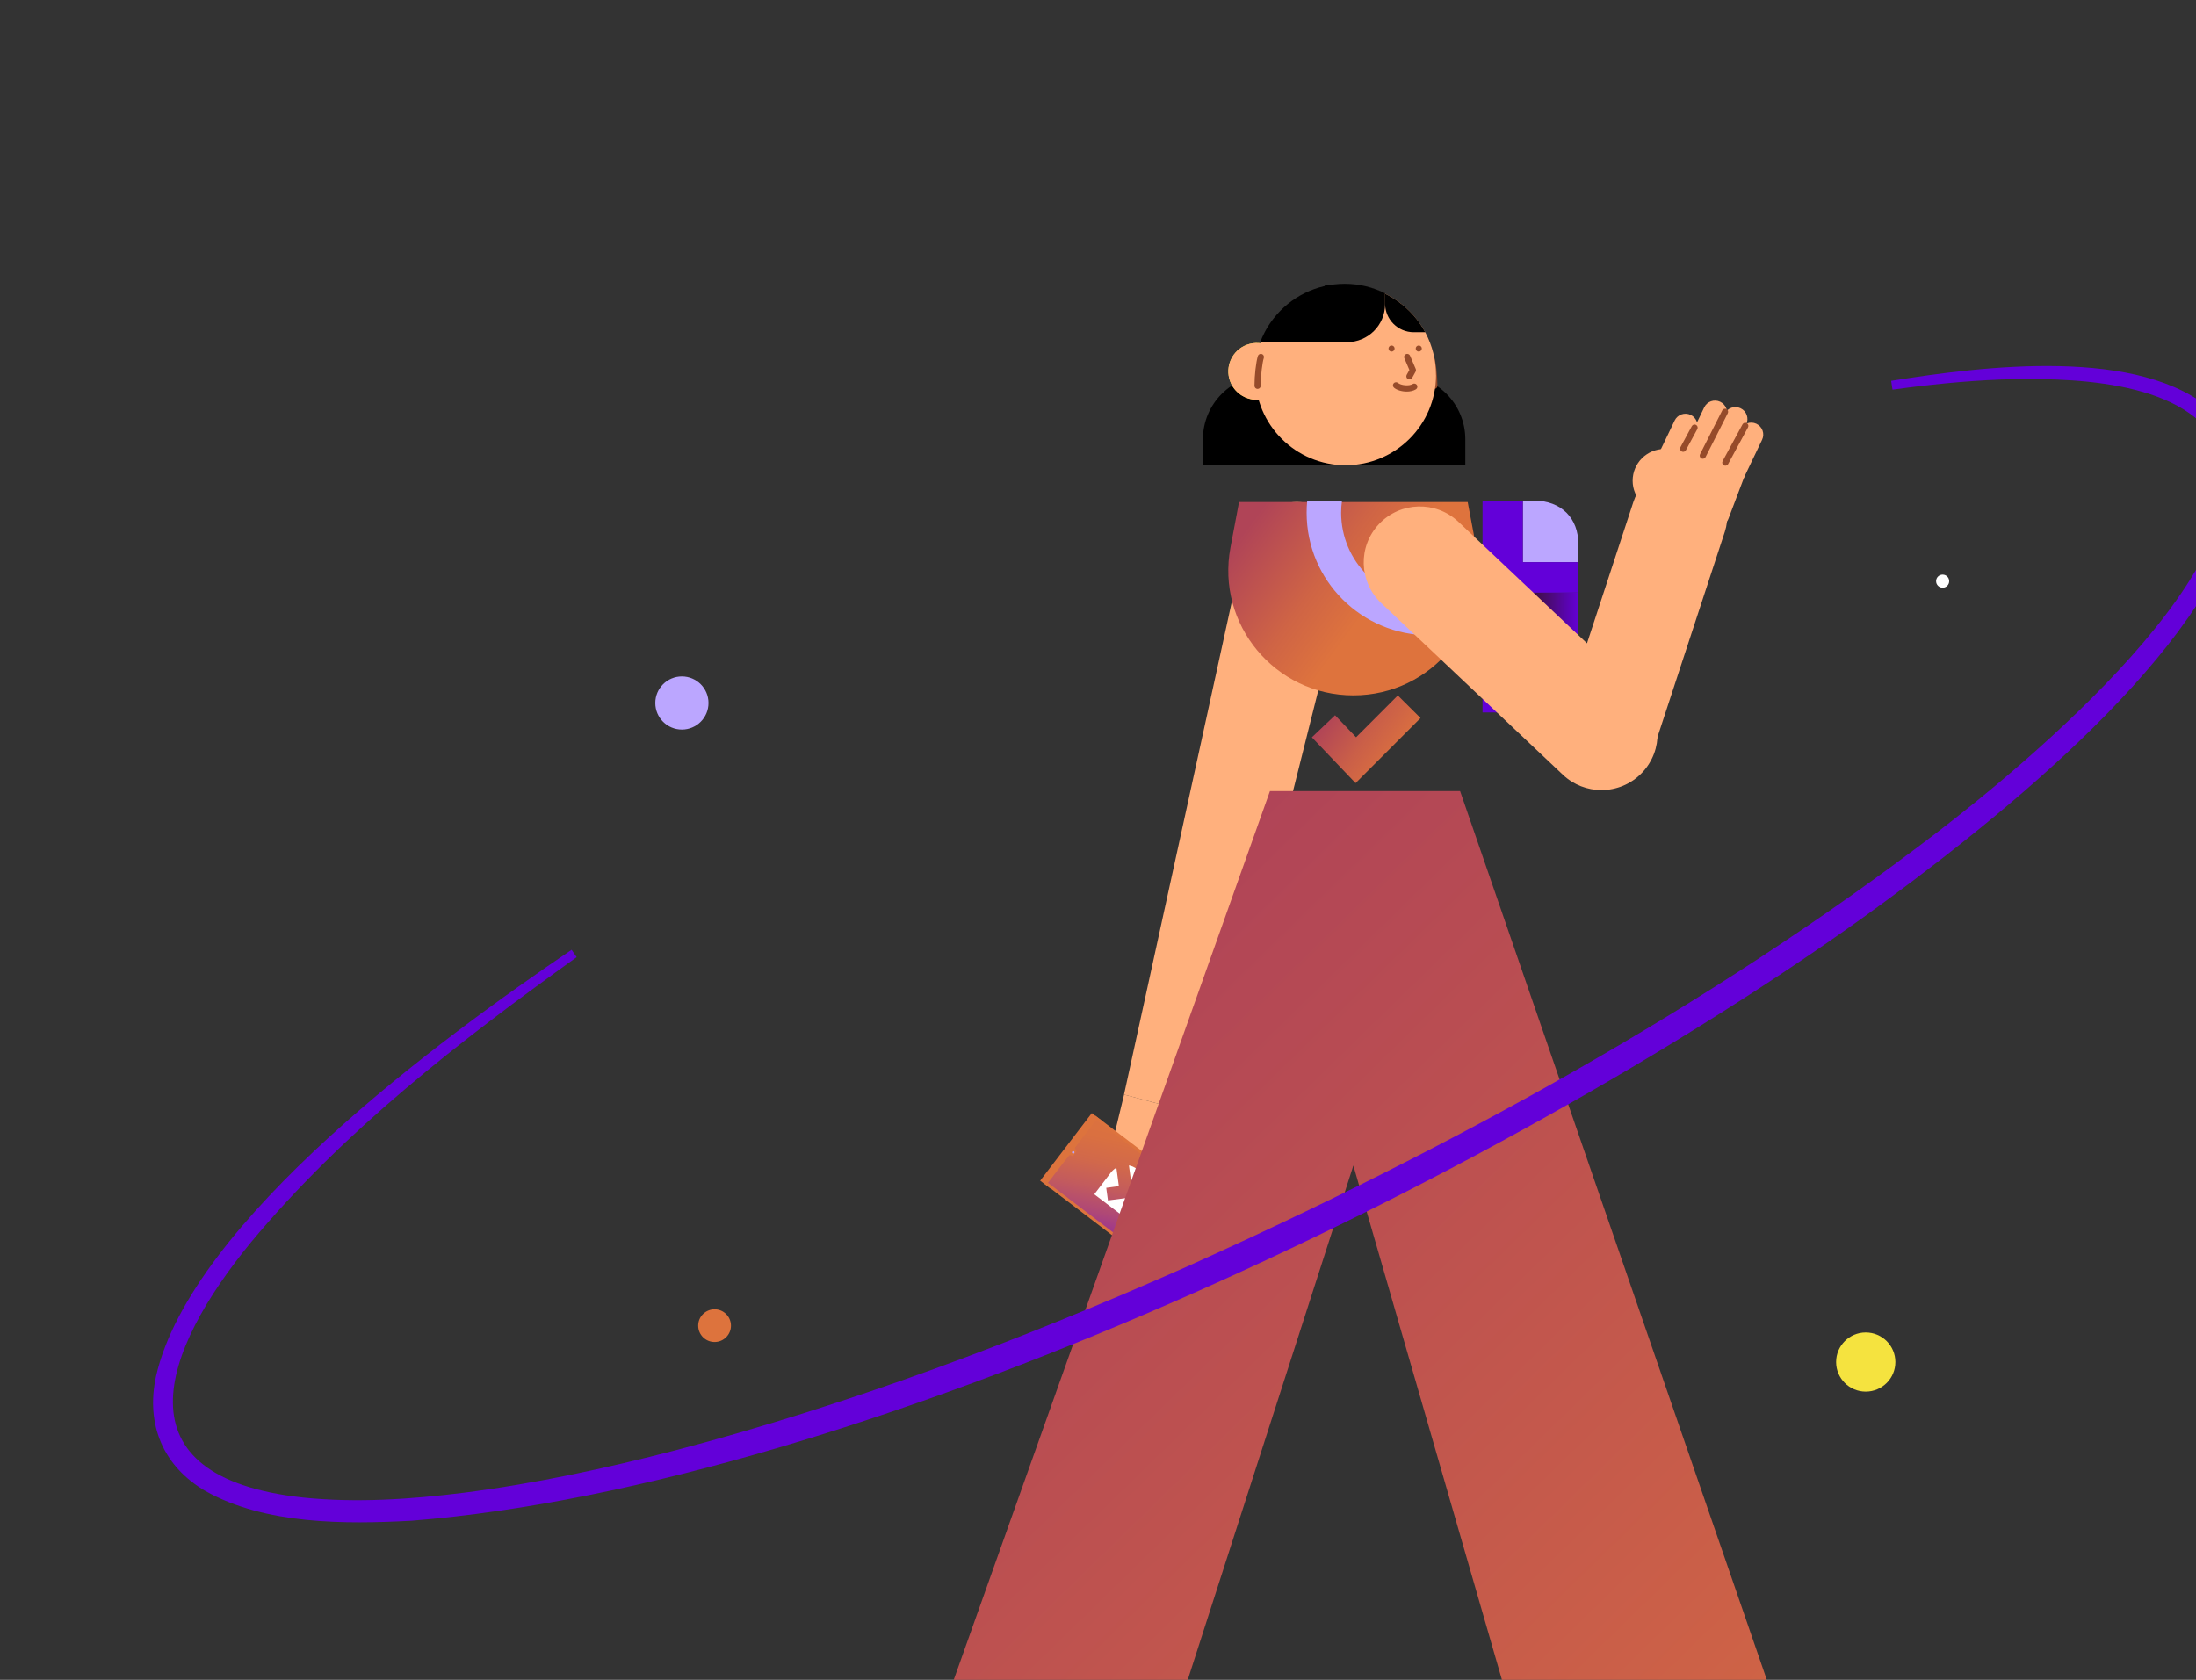 <?xml version="1.0" encoding="UTF-8"?> <svg xmlns="http://www.w3.org/2000/svg" width="562" height="430" viewBox="0 0 562 430" fill="none"><rect x="0" y="0" width="562" height="430" fill="#333333" stroke="none"/><g clip-path="url(#clip0_4015_37624)"><path d="M397.829 324.085C402.897 324.085 407.006 319.983 407.006 314.923C407.006 309.863 402.897 305.761 397.829 305.761C392.761 305.761 388.652 309.863 388.652 314.923C388.652 319.983 392.761 324.085 397.829 324.085Z" fill="#DD733D"></path><path d="M182.876 343.519C185.19 343.519 187.067 341.645 187.067 339.334C187.067 337.023 185.19 335.149 182.876 335.149C180.561 335.149 178.684 337.023 178.684 339.334C178.684 341.645 180.561 343.519 182.876 343.519Z" fill="#DD733D"></path><path d="M174.512 186.748C178.272 186.748 181.32 183.704 181.32 179.95C181.32 176.196 178.272 173.153 174.512 173.153C170.752 173.153 167.704 176.196 167.704 179.95C167.704 183.704 170.752 186.748 174.512 186.748Z" fill="#BBA6FF"></path><path d="M477.48 356.219C481.667 356.219 485.062 352.83 485.062 348.649C485.062 344.467 481.667 341.078 477.48 341.078C473.292 341.078 469.897 344.467 469.897 348.649C469.897 352.83 473.292 356.219 477.48 356.219Z" fill="#F5E33F"></path><path d="M497.159 150.436C498.084 150.436 498.834 149.687 498.834 148.764C498.834 147.841 498.084 147.092 497.159 147.092C496.234 147.092 495.484 147.841 495.484 148.764C495.484 149.687 496.234 150.436 497.159 150.436Z" fill="white"></path><path d="M336.728 77.907L339.2 72.876C349.861 72.876 358.505 81.506 358.505 92.15V95.98C367.619 95.98 375.003 103.352 375.003 112.452V119.092H328.132L336.728 77.907Z" fill="black"></path><path d="M324.344 92.158V95.988C315.229 95.988 307.845 103.36 307.845 112.46V119.1H354.717" fill="black"></path><path d="M321.346 99.833C321.114 97.7 322.255 92.994 322.255 92.994Z" fill="#F6E43F"></path><path d="M324.966 88.616C323.22 87.716 321.114 87.525 319.129 88.249C315.357 89.627 313.419 93.798 314.799 97.564C316.178 101.33 320.357 103.265 324.129 101.887" fill="#F6E43F"></path><path d="M340.531 89.881C340.897 89.881 341.193 89.585 341.193 89.221C341.193 88.856 340.897 88.56 340.531 88.56C340.166 88.56 339.87 88.856 339.87 89.221C339.87 89.585 340.166 89.881 340.531 89.881Z" fill="black"></path><path d="M351.185 89.881C351.55 89.881 351.847 89.585 351.847 89.221C351.847 88.856 351.55 88.56 351.185 88.56C350.819 88.56 350.523 88.856 350.523 89.221C350.523 89.585 350.819 89.881 351.185 89.881Z" fill="black"></path><path d="M346.919 97.118C346.791 97.118 346.656 97.086 346.536 97.023C346.153 96.808 346.01 96.322 346.225 95.94L346.911 94.706L345.619 91.689C345.443 91.282 345.635 90.813 346.042 90.646C346.448 90.47 346.919 90.662 347.086 91.067L348.529 94.435C348.625 94.658 348.609 94.921 348.498 95.136L347.628 96.712C347.485 96.975 347.214 97.126 346.927 97.126L346.919 97.118Z" fill="#964B2A"></path><path d="M343.936 100.239C342.669 100.239 341.377 99.857 340.667 99.244C340.332 98.957 340.292 98.456 340.579 98.121C340.866 97.787 341.369 97.747 341.704 98.034C342.413 98.639 344.503 98.894 345.428 98.305C345.802 98.074 346.289 98.185 346.528 98.559C346.759 98.933 346.648 99.427 346.273 99.658C345.627 100.056 344.782 100.239 343.928 100.239H343.936Z" fill="#964B2A"></path><path d="M367.069 99.555C366.631 99.555 366.272 99.196 366.272 98.758C366.272 96.052 365.849 92.819 365.474 91.609C365.347 91.187 365.578 90.741 366.001 90.614C366.423 90.478 366.87 90.717 366.998 91.139C367.468 92.652 367.867 96.139 367.867 98.758C367.867 99.196 367.508 99.555 367.069 99.555Z" fill="#964B2A"></path><path d="M321.84 99.554C321.402 99.554 321.043 99.196 321.043 98.758C321.043 96.139 321.441 92.652 321.912 91.139C322.039 90.717 322.494 90.486 322.909 90.614C323.331 90.741 323.563 91.187 323.435 91.609C323.06 92.819 322.638 96.051 322.638 98.758C322.638 99.196 322.279 99.554 321.84 99.554Z" fill="#964B2A"></path><path d="M360.849 89.221L354.988 79.189L356.838 89.881L360.849 89.221Z" fill="#F6E43F"></path><path d="M321.346 99.833C321.114 97.7 322.255 92.994 322.255 92.994Z" fill="#F6E43F"></path><path d="M355.547 88.616C357.293 87.716 359.398 87.525 361.384 88.249C365.155 89.627 367.093 93.798 365.714 97.564C364.334 101.33 360.156 103.265 356.384 101.887" fill="#FFB07D"></path><path d="M324.966 88.616C323.22 87.716 321.114 87.525 319.129 88.249C315.357 89.627 313.419 93.798 314.799 97.564C316.178 101.33 320.357 103.265 324.129 101.887" fill="#FFB07D"></path><path d="M367.508 95.988C367.508 108.75 357.141 119.092 344.367 119.092C331.592 119.092 321.226 108.742 321.226 95.988C321.226 90.638 323.044 85.71 326.106 81.793C326.433 81.379 326.768 80.972 327.119 80.575C331.361 75.845 337.509 72.876 344.359 72.876C351.743 72.876 358.33 76.331 362.556 81.713C363.433 82.82 364.198 84.006 364.86 85.272C366.543 88.48 367.492 92.118 367.492 95.988H367.508Z" fill="#FFB07D"></path><path d="M356.129 90.001C356.56 90.001 356.91 89.651 356.91 89.22C356.91 88.79 356.56 88.44 356.129 88.44C355.697 88.44 355.347 88.79 355.347 89.22C355.347 89.651 355.697 90.001 356.129 90.001Z" fill="#964B2A"></path><path d="M363.09 90.001C363.522 90.001 363.872 89.651 363.872 89.22C363.872 88.79 363.522 88.44 363.09 88.44C362.659 88.44 362.309 88.79 362.309 89.22C362.309 89.651 362.659 90.001 363.09 90.001Z" fill="#964B2A"></path><path d="M360.698 97.118C360.57 97.118 360.435 97.086 360.315 97.023C359.932 96.808 359.789 96.322 360.004 95.94L360.69 94.706L359.398 91.689C359.223 91.282 359.414 90.813 359.821 90.646C360.227 90.47 360.698 90.662 360.865 91.067L362.309 94.435C362.404 94.658 362.388 94.921 362.277 95.136L361.408 96.712C361.264 96.975 360.993 97.126 360.706 97.126L360.698 97.118Z" fill="#964B2A"></path><path d="M360.028 100.239C358.76 100.239 357.468 99.857 356.759 99.244C356.424 98.957 356.384 98.456 356.671 98.121C356.958 97.787 357.46 97.747 357.795 98.034C358.505 98.639 360.594 98.894 361.519 98.305C361.894 98.074 362.388 98.185 362.62 98.559C362.851 98.933 362.739 99.427 362.365 99.658C361.719 100.056 360.873 100.239 360.02 100.239H360.028Z" fill="#964B2A"></path><path d="M321.84 99.554C321.402 99.554 321.043 99.196 321.043 98.758C321.043 96.139 321.441 92.652 321.912 91.139C322.039 90.717 322.494 90.486 322.909 90.614C323.331 90.741 323.563 91.187 323.435 91.609C323.06 92.819 322.638 96.051 322.638 98.758C322.638 99.196 322.279 99.554 321.84 99.554Z" fill="#964B2A"></path><path d="M362.564 81.713C360.411 78.974 357.636 76.729 354.47 75.192V77.716C354.47 81.76 357.755 85.041 361.806 85.041H364.741C364.103 83.862 363.385 82.748 362.564 81.713Z" fill="black"></path><path d="M344.734 87.581C350.108 87.581 354.47 83.226 354.47 77.86V75.073C351.36 73.521 347.868 72.645 344.16 72.645C336.776 72.645 330.189 76.1 325.963 81.482C325.086 82.589 324.32 83.775 323.658 85.041C323.228 85.861 322.853 86.705 322.518 87.573H344.75L344.734 87.581Z" fill="black"></path><path d="M287.663 280.183L309.943 286.114L306.522 300.261C305.031 306.439 300.541 302.761 294.353 301.28C288.165 299.784 282.623 301.041 284.123 294.871L287.671 280.191L287.663 280.183Z" fill="#FFB07D"></path><path d="M295.711 310.733L296.807 311.017C297.864 311.292 298.943 310.658 299.218 309.603L302.309 297.729C302.584 296.674 301.95 295.596 300.893 295.321L299.797 295.037C298.74 294.763 297.66 295.396 297.386 296.451L294.294 308.325C294.02 309.381 294.654 310.459 295.711 310.733Z" fill="#FFB07D"></path><path d="M301.278 307.939L302.374 308.224C303.431 308.498 304.511 307.865 304.785 306.809L307.877 294.935C308.151 293.88 307.517 292.802 306.46 292.528L305.364 292.243C304.307 291.969 303.227 292.602 302.953 293.658L299.861 305.532C299.587 306.587 300.221 307.665 301.278 307.939Z" fill="#FFB07D"></path><path d="M291.214 311.661L292.31 311.945C293.367 312.22 294.446 311.587 294.721 310.531L297.812 298.657C298.087 297.602 297.453 296.524 296.396 296.25L295.3 295.965C294.243 295.691 293.163 296.324 292.889 297.379L289.797 309.253C289.523 310.309 290.157 311.387 291.214 311.661Z" fill="#FFB07D"></path><path d="M286.349 310.66L287.445 310.944C288.502 311.218 289.582 310.585 289.857 309.53L292.948 297.656C293.223 296.6 292.589 295.522 291.531 295.248L290.436 294.964C289.379 294.689 288.299 295.323 288.024 296.378L284.933 308.252C284.658 309.307 285.292 310.385 286.349 310.66Z" fill="#FFB07D"></path><path d="M283.003 307.177L284.099 307.461C285.156 307.736 286.235 307.102 286.51 306.047L289.601 294.173C289.876 293.118 289.242 292.04 288.185 291.765L287.089 291.481C286.032 291.207 284.952 291.84 284.678 292.895L281.586 304.769C281.312 305.825 281.946 306.903 283.003 307.177Z" fill="#FFB07D"></path><path d="M300.127 305.364C300.469 303.677 302.008 298.382 302.008 298.382Z" fill="#FFB07D"></path><path d="M345.196 145.547L309.935 286.122L287.655 280.191L318.467 139.298C320.102 131.838 327.526 127.149 334.981 128.868C342.461 130.596 347.062 138.111 345.196 145.547Z" fill="#FFB07D"></path><path d="M346.352 177.998C326.306 177.998 311.195 159.806 314.903 140.134L317.095 128.51H375.61L377.802 140.134C381.51 159.806 366.399 177.998 346.352 177.998Z" fill="url(#paint0_linear_4015_37624)"></path><path d="M346.919 200.457L335.731 188.738L341.672 183.085L347.046 188.722L357.732 178.022L363.545 183.802L346.919 200.457Z" fill="url(#paint1_linear_4015_37624)"></path><path d="M840.413 566.626H766.764L688.37 271.489L614.092 566.626H536.328L665.987 202.121H714.645L840.413 566.626Z" fill="url(#paint2_linear_4015_37624)"></path><path d="M403.918 151.702V168.747C403.918 176.677 401.422 182.369 393.687 182.369H389.716V151.702H403.918Z" fill="url(#paint3_linear_4015_37624)"></path><path d="M403.918 139.122V143.899H389.716V128.136H392.467C399.795 128.136 403.918 132.873 403.918 139.122Z" fill="#BBA6FF"></path><path d="M403.918 143.899V151.701H389.716V182.369H379.413V128.136H389.716V143.899H403.918Z" fill="#6300D9"></path><path d="M365.801 153.779C353.338 153.779 343.227 143.692 343.227 131.249C343.227 130.19 343.298 129.155 343.45 128.136H334.543C334.439 129.163 334.391 130.198 334.391 131.249C334.391 148.565 348.45 162.609 365.801 162.609C367.771 162.609 369.709 162.426 371.575 162.075C373.504 158.867 374.876 155.316 375.578 151.558C372.619 152.983 369.302 153.779 365.801 153.779Z" fill="#BBA6FF"></path><path d="M411.134 201.277C409.866 201.277 408.574 201.078 407.299 200.664C400.84 198.554 397.315 191.612 399.428 185.163L418.016 128.478C420.129 122.029 427.082 118.51 433.541 120.62C440 122.73 443.525 129.672 441.412 136.121L422.824 192.806C421.126 197.989 416.309 201.277 411.126 201.277H411.134Z" fill="#FFB07D"></path><path d="M409.842 202.241C406.302 202.241 402.753 200.943 399.97 198.316L353.489 154.393C347.732 148.947 347.477 139.879 352.931 134.123C358.385 128.375 367.468 128.12 373.233 133.566L419.714 177.489C425.472 182.934 425.727 192.002 420.273 197.758C417.45 200.736 413.646 202.241 409.842 202.241Z" fill="#FFB07D"></path><path d="M439.522 119.936C439.076 119.936 438.621 119.84 438.198 119.633C436.667 118.901 436.021 117.07 436.755 115.533L441.348 105.948C442.082 104.419 443.916 103.766 445.455 104.507C446.986 105.239 447.632 107.07 446.898 108.607L442.305 118.192C441.779 119.291 440.678 119.936 439.53 119.936H439.522Z" fill="#FFB07D"></path><path d="M443.573 123.909C443.126 123.909 442.672 123.813 442.249 123.606C440.718 122.874 440.072 121.042 440.806 119.506L445.399 109.92C446.133 108.392 447.967 107.747 449.506 108.479C451.037 109.212 451.683 111.043 450.949 112.58L446.356 122.165C445.83 123.264 444.729 123.909 443.581 123.909H443.573Z" fill="#FFB07D"></path><path d="M439.442 134.816C439.084 134.816 438.709 134.752 438.358 134.617C436.771 134.02 435.966 132.244 436.572 130.66L440.702 119.753C441.3 118.168 443.079 117.364 444.665 117.969C446.252 118.567 447.058 120.342 446.452 121.926L442.321 132.833C441.859 134.059 440.686 134.824 439.442 134.824V134.816Z" fill="#FFB07D"></path><path d="M434.307 118.28C433.861 118.28 433.406 118.184 432.983 117.977C431.452 117.245 430.806 115.414 431.54 113.877L436.133 104.292C436.867 102.763 438.701 102.11 440.24 102.851C441.771 103.583 442.417 105.414 441.683 106.951L437.09 116.536C436.564 117.635 435.463 118.28 434.315 118.28H434.307Z" fill="#FFB07D"></path><path d="M426.748 121.632C426.301 121.632 425.847 121.536 425.424 121.329C423.893 120.597 423.247 118.765 423.981 117.229L428.574 107.643C429.307 106.115 431.141 105.47 432.68 106.202C434.211 106.935 434.857 108.766 434.124 110.302L429.531 119.888C429.004 120.987 427.904 121.632 426.756 121.632H426.748Z" fill="#FFB07D"></path><path d="M425.958 131.169C430.45 131.169 434.092 127.534 434.092 123.049C434.092 118.564 430.45 114.928 425.958 114.928C421.466 114.928 417.825 118.564 417.825 123.049C417.825 127.534 421.466 131.169 425.958 131.169Z" fill="#FFB07D"></path><path d="M438.451 127.071C442.717 125.57 445.106 121.327 443.789 117.595C442.471 113.863 437.944 112.054 433.679 113.556C429.413 115.057 427.024 119.3 428.342 123.032C429.659 126.764 434.186 128.572 438.451 127.071Z" fill="#FFB07D"></path><path d="M441.547 119.203C441.42 119.203 441.292 119.171 441.173 119.108C440.782 118.901 440.638 118.415 440.854 118.025L445.941 108.631C446.149 108.24 446.635 108.097 447.026 108.312C447.416 108.519 447.56 109.005 447.345 109.395L442.257 118.789C442.114 119.052 441.835 119.203 441.555 119.203H441.547Z" fill="#964B2A"></path><path d="M435.782 117.428C435.663 117.428 435.535 117.404 435.423 117.34C435.033 117.141 434.873 116.664 435.073 116.274L440.758 105.048C440.957 104.658 441.436 104.499 441.827 104.698C442.217 104.897 442.377 105.374 442.177 105.764L436.492 116.99C436.348 117.269 436.069 117.428 435.782 117.428Z" fill="#964B2A"></path><path d="M430.751 115.661C430.623 115.661 430.495 115.629 430.376 115.565C429.985 115.358 429.842 114.872 430.049 114.49L432.967 109.084C433.175 108.694 433.661 108.551 434.044 108.758C434.435 108.965 434.578 109.451 434.371 109.833L431.452 115.239C431.309 115.509 431.03 115.661 430.751 115.661Z" fill="#964B2A"></path><path d="M279.414 284.934L266.203 302.229L268.987 304.349L282.198 287.054L279.414 284.934Z" fill="#DD733D"></path><path d="M278.421 289.585C278.69 289.585 278.907 289.367 278.907 289.099C278.907 288.831 278.69 288.614 278.421 288.614C278.152 288.614 277.935 288.831 277.935 289.099C277.935 289.367 278.152 289.585 278.421 289.585Z" fill="#6300D9"></path><path d="M271.635 298.526C271.855 298.526 272.034 298.347 272.034 298.128C272.034 297.908 271.855 297.729 271.635 297.729C271.415 297.729 271.236 297.908 271.236 298.128C271.236 298.347 271.415 298.526 271.635 298.526Z" fill="#F5E33F"></path><path d="M297.214 325.789L310.424 308.493L280.319 285.571L267.108 302.866L297.214 325.789Z" fill="#DD733D"></path><path d="M296.629 324.424L308.94 308.307L280.509 286.659L268.197 302.776L296.629 324.424Z" fill="url(#paint4_linear_4015_37624)"></path><path d="M271.834 297.26C272.034 297.411 272.329 297.379 272.48 297.172L273.493 295.851C273.645 295.652 273.94 295.612 274.139 295.763C274.338 295.914 274.633 295.883 274.785 295.676L275.375 294.895C275.526 294.696 275.495 294.402 275.287 294.25C275.088 294.099 275.048 293.805 275.199 293.606L276.212 292.284C276.364 292.085 276.332 291.79 276.124 291.639C275.925 291.488 275.766 291.623 275.606 291.83L271.874 296.718C271.723 296.918 271.627 297.109 271.826 297.268L271.834 297.26Z" fill="#DD733D"></path><path d="M290.932 299.234C292.009 300.054 292.631 301.113 292.782 302.419C292.934 303.724 292.607 304.919 291.778 305.993L290.231 308.024L291.06 314.09L280.048 305.707L284.218 300.245C284.617 299.704 285.111 299.266 285.654 298.94C285.67 298.932 285.685 298.916 285.701 298.908L285.789 299.545L286.339 303.621L283.11 304.059L283.548 307.283L290.007 306.415L288.995 298.924L288.915 298.327C289.617 298.454 290.31 298.749 290.924 299.234H290.932Z" fill="white"></path><path d="M274.665 295.293C274.841 295.293 274.984 295.151 274.984 294.975C274.984 294.799 274.841 294.656 274.665 294.656C274.489 294.656 274.346 294.799 274.346 294.975C274.346 295.151 274.489 295.293 274.665 295.293Z" fill="#BBA6FF"></path><path d="M499.432 567H423.949L346.353 298.351L259.857 567H195.347L325.006 202.495H373.664L499.432 567Z" fill="url(#paint5_linear_4015_37624)"></path><path d="M483.969 97.49C507.312 93.74 548.07 88.549 566.577 105.487C574.414 112.809 575.524 123.643 572.59 133.519C561.53 170.463 508.033 212.321 476.965 234.739C383.293 301.91 220.429 380.103 105.341 389.272C88.226 390.191 67.953 390.266 52.655 381.707C41.727 375.369 37.261 364.609 39.931 352.285C48.945 312.594 113.079 265.617 146.281 243.126L147.581 245.009C117.583 266.528 87.936 289.495 64.24 317.985C41.38 345.882 29.336 378.106 77.606 383.339C91.246 384.744 105.08 383.792 118.682 382.104C137.004 379.761 155.086 375.865 172.968 371.224C217.767 359.433 261.266 343.02 303.606 324.292C371.111 293.938 436.777 258.13 495.654 213.135C517.782 196.137 581.849 143.625 567.371 113.548C558.497 96.967 528.646 96.614 511.96 97.155C502.731 97.522 493.506 98.469 484.33 99.747L483.98 97.487L483.969 97.49Z" fill="#6300D9"></path></g><defs><linearGradient id="paint0_linear_4015_37624" x1="323.299" y1="129.513" x2="353.209" y2="151.476" gradientUnits="userSpaceOnUse"><stop stop-color="#B04457"></stop><stop offset="0.62" stop-color="#CF6445"></stop><stop offset="1" stop-color="#DE733D"></stop></linearGradient><linearGradient id="paint1_linear_4015_37624" x1="341.289" y1="181.167" x2="357.004" y2="192.703" gradientUnits="userSpaceOnUse"><stop stop-color="#B04457"></stop><stop offset="0.58" stop-color="#CA5F48"></stop><stop offset="1" stop-color="#D96E40"></stop></linearGradient><linearGradient id="paint2_linear_4015_37624" x1="554.015" y1="311.336" x2="821.261" y2="585.308" gradientUnits="userSpaceOnUse"><stop stop-color="#B04457"></stop><stop offset="1" stop-color="#DE733D"></stop></linearGradient><linearGradient id="paint3_linear_4015_37624" x1="389.716" y1="14.527" x2="403.918" y2="14.527" gradientUnits="userSpaceOnUse"><stop stop-color="#35131B"></stop><stop offset="1" stop-color="#6300D6"></stop></linearGradient><linearGradient id="paint4_linear_4015_37624" x1="284.169" y1="326.321" x2="292.78" y2="285.534" gradientUnits="userSpaceOnUse"><stop stop-color="#6300D9"></stop><stop offset="0.08" stop-color="#7713BE"></stop><stop offset="0.22" stop-color="#963097"></stop><stop offset="0.36" stop-color="#AF4876"></stop><stop offset="0.51" stop-color="#C35B5D"></stop><stop offset="0.66" stop-color="#D1684B"></stop><stop offset="0.82" stop-color="#DA7040"></stop><stop offset="1" stop-color="#DD733D"></stop></linearGradient><linearGradient id="paint5_linear_4015_37624" x1="213.033" y1="311.71" x2="480.279" y2="585.682" gradientUnits="userSpaceOnUse"><stop stop-color="#B04457"></stop><stop offset="1" stop-color="#DE733D"></stop></linearGradient><clipPath id="clip0_4015_37624"><rect width="562" height="430" fill="white"></rect></clipPath></defs></svg> 